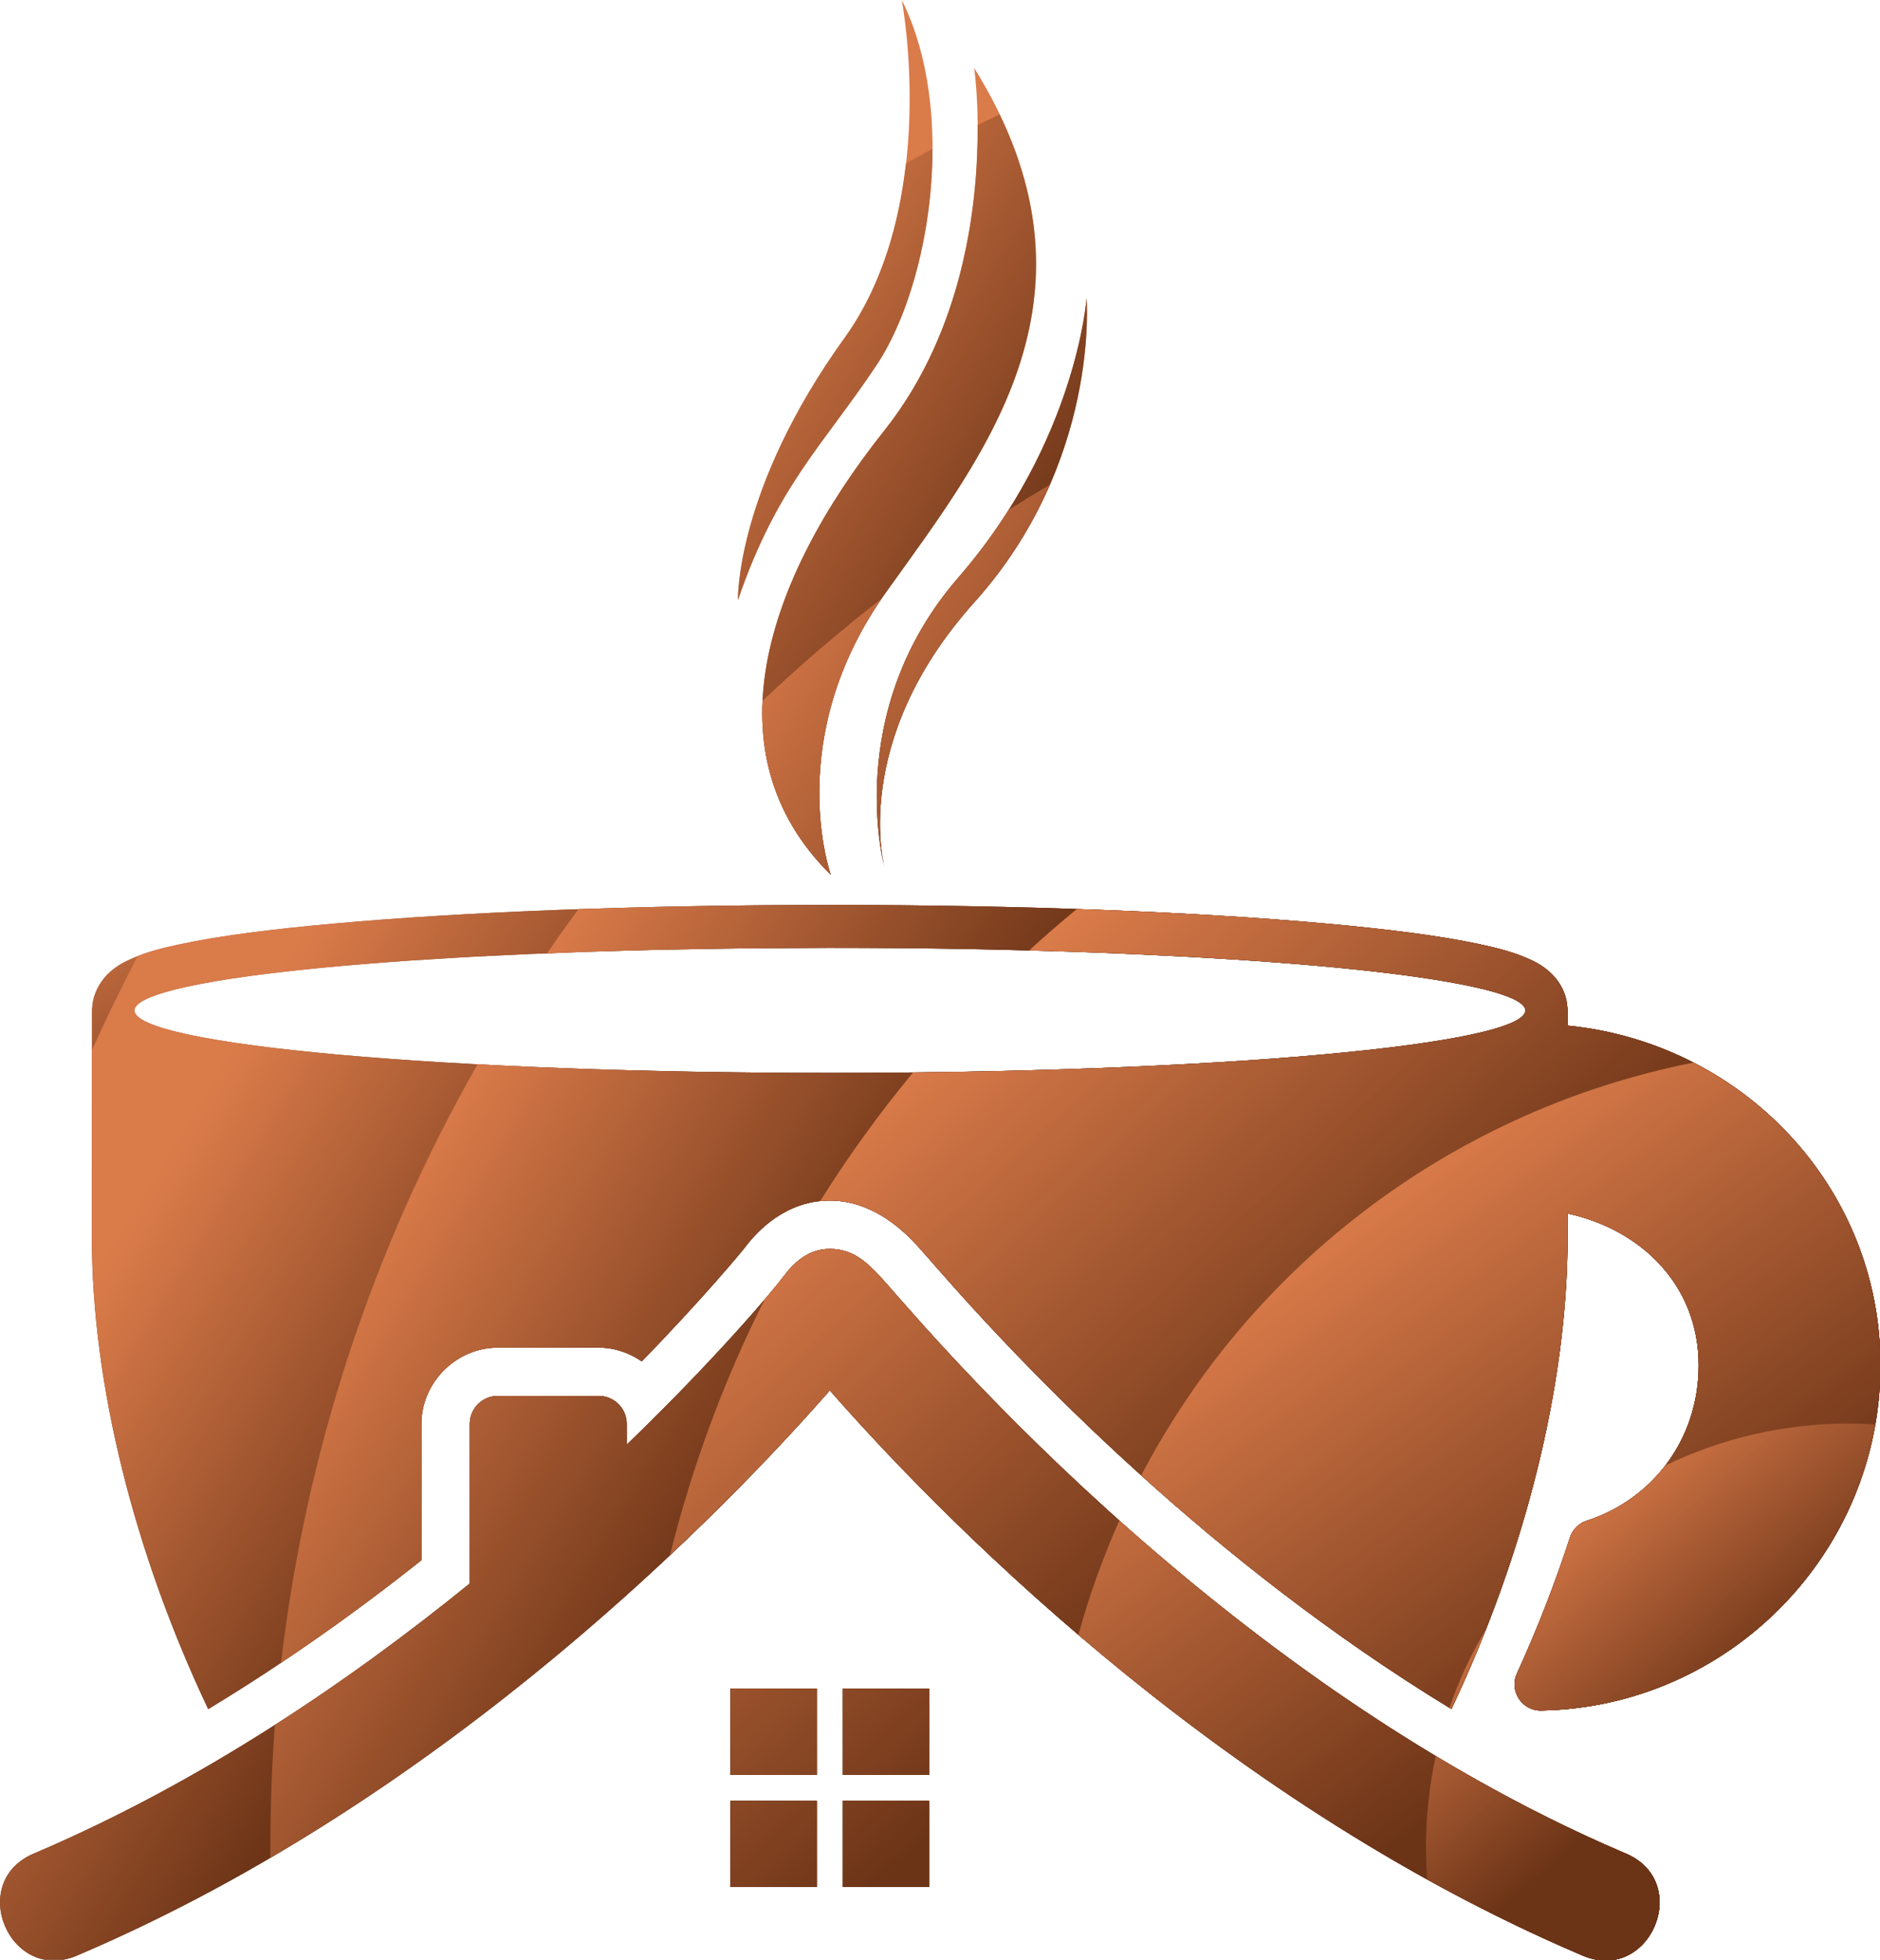 <?xml version="1.0" encoding="UTF-8"?><svg xmlns="http://www.w3.org/2000/svg" xmlns:xlink="http://www.w3.org/1999/xlink" height="76.5" preserveAspectRatio="xMidYMid meet" version="1.0" viewBox="0.0 0.0 73.4 76.5" width="73.4" zoomAndPan="magnify"><defs><clipPath id="a"><path d="M 35.207 0 C 35.207 0 36.738 7.961 32.977 13.188 C 28.707 19.113 28.812 23.422 28.812 23.422 C 30.34 18.949 32.168 17.348 34.23 14.242 C 36.332 11.074 37.383 4.359 35.207 0 Z M 38.035 2.652 C 38.035 2.652 39.234 10.879 34.527 16.805 C 29.816 22.73 27.68 29.457 32.438 34.152 C 32.438 34.152 30.516 28.812 34.598 23.113 C 38.543 17.602 43.496 11.465 38.035 2.652 Z M 42.422 11.645 C 42.422 11.645 42.02 17.246 37.422 22.539 C 32.824 27.832 34.547 33.918 34.547 33.918 C 34.547 33.918 33.129 28.977 38.043 23.508 C 42.957 18.039 42.422 11.645 42.422 11.645 Z M 32.398 35.328 C 24.863 35.328 18.047 35.602 13.059 36.051 C 10.566 36.273 8.539 36.535 7.047 36.855 C 6.297 37.012 5.691 37.172 5.141 37.418 C 4.863 37.539 4.59 37.676 4.289 37.941 C 4.012 38.188 3.648 38.66 3.598 39.297 C 3.59 39.348 3.586 39.395 3.586 39.441 L 3.586 48.285 C 3.586 54.07 5.254 60.645 8.129 66.719 C 11.145 64.895 13.949 62.898 16.453 60.906 L 16.453 55.582 C 16.453 53.969 17.812 52.609 19.43 52.609 L 23.371 52.609 C 23.992 52.609 24.57 52.809 25.055 53.145 C 27.453 50.684 28.984 48.832 29.082 48.699 C 29.086 48.691 29.09 48.688 29.094 48.684 C 29.582 48.035 30.699 46.867 32.395 46.867 C 33.965 46.867 35.121 47.887 35.742 48.551 C 36.188 49.027 36.996 50.008 38.477 51.602 C 39.957 53.195 41.996 55.281 44.496 57.543 C 47.82 60.547 51.965 63.855 56.668 66.715 C 59.539 60.641 61.203 54.066 61.203 48.285 L 61.203 47.371 C 64.09 48 66.32 50.18 66.32 53.297 C 66.32 56.195 64.516 58.535 61.953 59.363 C 61.641 59.465 61.398 59.707 61.297 60.016 C 60.715 61.805 60.023 63.586 59.227 65.328 C 58.914 66.012 59.422 66.789 60.176 66.773 C 67.484 66.641 73.418 60.633 73.418 53.297 C 73.418 46.324 68.008 40.707 61.203 40.035 L 61.203 39.441 C 61.203 39.395 61.199 39.344 61.191 39.293 C 61.141 38.656 60.781 38.188 60.5 37.941 C 60.199 37.676 59.93 37.539 59.652 37.418 C 59.098 37.176 58.492 37.012 57.746 36.855 C 56.25 36.535 54.223 36.273 51.73 36.051 C 46.746 35.602 39.93 35.328 32.398 35.328 Z M 32.398 37 C 34.211 37 36.016 37.016 37.793 37.047 C 38.68 37.062 39.555 37.086 40.422 37.109 C 42.148 37.156 43.82 37.219 45.406 37.301 C 45.41 37.301 45.414 37.301 45.418 37.301 C 50.5 37.551 54.555 37.941 56.988 38.414 C 57 38.414 57.008 38.418 57.02 38.422 C 58.676 38.742 59.543 39.09 59.555 39.441 C 59.555 40.09 56.695 40.711 51.602 41.168 C 46.508 41.629 39.602 41.883 32.402 41.883 C 25.199 41.883 18.293 41.629 13.199 41.168 C 8.109 40.711 5.246 40.09 5.25 39.441 C 5.258 39.09 6.121 38.742 7.781 38.422 L 7.77 38.422 C 7.805 38.414 7.844 38.406 7.879 38.402 C 8.207 38.34 8.566 38.277 8.957 38.215 C 9.039 38.203 9.125 38.191 9.211 38.18 C 9.586 38.121 9.988 38.066 10.414 38.016 C 10.527 38 10.645 37.984 10.766 37.973 C 11.191 37.922 11.645 37.871 12.113 37.824 C 12.242 37.812 12.371 37.797 12.5 37.785 C 12.977 37.738 13.477 37.695 13.988 37.652 C 14.168 37.637 14.348 37.621 14.527 37.609 C 15 37.57 15.484 37.535 15.984 37.5 C 16.23 37.484 16.484 37.469 16.738 37.453 C 17.258 37.418 17.793 37.387 18.34 37.355 C 18.508 37.348 18.672 37.34 18.844 37.328 C 19.434 37.301 20.035 37.27 20.648 37.242 C 20.93 37.23 21.219 37.219 21.508 37.211 C 22.008 37.188 22.516 37.172 23.031 37.152 C 23.461 37.141 23.891 37.125 24.324 37.113 C 24.711 37.102 25.098 37.094 25.488 37.082 C 25.965 37.07 26.445 37.062 26.93 37.055 C 27.379 37.047 27.836 37.039 28.289 37.031 C 28.727 37.023 29.164 37.02 29.602 37.016 C 30.039 37.012 30.48 37.008 30.922 37.008 C 31.414 37.004 31.906 37 32.398 37 Z M 32.398 48.754 C 31.523 48.754 30.973 49.328 30.598 49.82 C 30.234 50.312 28.02 52.969 24.469 56.395 L 24.469 55.586 C 24.469 54.98 23.98 54.492 23.375 54.492 L 19.434 54.492 C 18.828 54.492 18.34 54.98 18.34 55.586 L 18.34 61.816 C 13.641 65.633 7.855 69.566 1.387 72.328 C -1.367 73.418 0.395 77.543 3.086 76.305 C 17.578 70.121 28.461 58.766 32.398 54.277 C 36.336 58.766 47.219 70.121 61.711 76.305 C 64.402 77.543 66.164 73.418 63.406 72.328 C 47.219 65.418 35.484 51.031 34.371 49.84 C 33.809 49.238 33.273 48.754 32.398 48.754 Z M 28.523 69.285 L 31.891 69.285 L 31.891 65.918 L 28.523 65.918 Z M 32.906 69.285 L 36.273 69.285 L 36.273 65.918 L 32.906 65.918 Z M 28.523 73.664 L 31.891 73.664 L 31.891 70.301 L 28.523 70.301 Z M 32.906 73.664 L 36.273 73.664 L 36.273 70.301 L 32.906 70.301 Z M 32.906 73.664"/></clipPath><clipPath id="b"><path d="M 35.207 0 C 35.207 0 36.738 7.961 32.977 13.188 C 28.707 19.113 28.812 23.422 28.812 23.422 C 30.34 18.949 32.168 17.348 34.23 14.242 C 36.332 11.074 37.383 4.359 35.207 0 Z M 38.035 2.652 C 38.035 2.652 39.234 10.879 34.527 16.805 C 29.816 22.73 27.68 29.457 32.438 34.152 C 32.438 34.152 30.516 28.812 34.598 23.113 C 38.543 17.602 43.496 11.465 38.035 2.652 Z M 42.422 11.645 C 42.422 11.645 42.02 17.246 37.422 22.539 C 32.824 27.832 34.547 33.918 34.547 33.918 C 34.547 33.918 33.129 28.977 38.043 23.508 C 42.957 18.039 42.422 11.645 42.422 11.645 Z M 32.398 35.328 C 24.863 35.328 18.047 35.602 13.059 36.051 C 10.566 36.273 8.539 36.535 7.047 36.855 C 6.297 37.012 5.691 37.172 5.141 37.418 C 4.863 37.539 4.59 37.676 4.289 37.941 C 4.012 38.188 3.648 38.66 3.598 39.297 C 3.59 39.348 3.586 39.395 3.586 39.441 L 3.586 48.285 C 3.586 54.07 5.254 60.645 8.129 66.719 C 11.145 64.895 13.949 62.898 16.453 60.906 L 16.453 55.582 C 16.453 53.969 17.812 52.609 19.43 52.609 L 23.371 52.609 C 23.992 52.609 24.57 52.809 25.055 53.145 C 27.453 50.684 28.984 48.832 29.082 48.699 C 29.086 48.691 29.09 48.688 29.094 48.684 C 29.582 48.035 30.699 46.867 32.395 46.867 C 33.965 46.867 35.121 47.887 35.742 48.551 C 36.188 49.027 36.996 50.008 38.477 51.602 C 39.957 53.195 41.996 55.281 44.496 57.543 C 47.82 60.547 51.965 63.855 56.668 66.715 C 59.539 60.641 61.203 54.066 61.203 48.285 L 61.203 47.371 C 64.09 48 66.32 50.18 66.32 53.297 C 66.32 56.195 64.516 58.535 61.953 59.363 C 61.641 59.465 61.398 59.707 61.297 60.016 C 60.715 61.805 60.023 63.586 59.227 65.328 C 58.914 66.012 59.422 66.789 60.176 66.773 C 67.484 66.641 73.418 60.633 73.418 53.297 C 73.418 46.324 68.008 40.707 61.203 40.035 L 61.203 39.441 C 61.203 39.395 61.199 39.344 61.191 39.293 C 61.141 38.656 60.781 38.188 60.5 37.941 C 60.199 37.676 59.93 37.539 59.652 37.418 C 59.098 37.176 58.492 37.012 57.746 36.855 C 56.25 36.535 54.223 36.273 51.73 36.051 C 46.746 35.602 39.93 35.328 32.398 35.328 Z M 32.398 37 C 34.211 37 36.016 37.016 37.793 37.047 C 38.68 37.062 39.555 37.086 40.422 37.109 C 42.148 37.156 43.82 37.219 45.406 37.301 C 45.41 37.301 45.414 37.301 45.418 37.301 C 50.5 37.551 54.555 37.941 56.988 38.414 C 57 38.414 57.008 38.418 57.02 38.422 C 58.676 38.742 59.543 39.09 59.555 39.441 C 59.555 40.09 56.695 40.711 51.602 41.168 C 46.508 41.629 39.602 41.883 32.402 41.883 C 25.199 41.883 18.293 41.629 13.199 41.168 C 8.109 40.711 5.246 40.09 5.25 39.441 C 5.258 39.09 6.121 38.742 7.781 38.422 L 7.77 38.422 C 7.805 38.414 7.844 38.406 7.879 38.402 C 8.207 38.34 8.566 38.277 8.957 38.215 C 9.039 38.203 9.125 38.191 9.211 38.18 C 9.586 38.121 9.988 38.066 10.414 38.016 C 10.527 38 10.645 37.984 10.766 37.973 C 11.191 37.922 11.645 37.871 12.113 37.824 C 12.242 37.812 12.371 37.797 12.5 37.785 C 12.977 37.738 13.477 37.695 13.988 37.652 C 14.168 37.637 14.348 37.621 14.527 37.609 C 15 37.57 15.484 37.535 15.984 37.5 C 16.23 37.484 16.484 37.469 16.738 37.453 C 17.258 37.418 17.793 37.387 18.34 37.355 C 18.508 37.348 18.672 37.34 18.844 37.328 C 19.434 37.301 20.035 37.27 20.648 37.242 C 20.93 37.23 21.219 37.219 21.508 37.211 C 22.008 37.188 22.516 37.172 23.031 37.152 C 23.461 37.141 23.891 37.125 24.324 37.113 C 24.711 37.102 25.098 37.094 25.488 37.082 C 25.965 37.07 26.445 37.062 26.93 37.055 C 27.379 37.047 27.836 37.039 28.289 37.031 C 28.727 37.023 29.164 37.02 29.602 37.016 C 30.039 37.012 30.48 37.008 30.922 37.008 C 31.414 37.004 31.906 37 32.398 37 Z M 32.398 48.754 C 31.523 48.754 30.973 49.328 30.598 49.82 C 30.234 50.312 28.02 52.969 24.469 56.395 L 24.469 55.586 C 24.469 54.98 23.98 54.492 23.375 54.492 L 19.434 54.492 C 18.828 54.492 18.34 54.98 18.34 55.586 L 18.34 61.816 C 13.641 65.633 7.855 69.566 1.387 72.328 C -1.367 73.418 0.395 77.543 3.086 76.305 C 17.578 70.121 28.461 58.766 32.398 54.277 C 36.336 58.766 47.219 70.121 61.711 76.305 C 64.402 77.543 66.164 73.418 63.406 72.328 C 47.219 65.418 35.484 51.031 34.371 49.84 C 33.809 49.238 33.273 48.754 32.398 48.754 Z M 28.523 69.285 L 31.891 69.285 L 31.891 65.918 L 28.523 65.918 Z M 32.906 69.285 L 36.273 69.285 L 36.273 65.918 L 32.906 65.918 Z M 28.523 73.664 L 31.891 73.664 L 31.891 70.301 L 28.523 70.301 Z M 32.906 73.664 L 36.273 73.664 L 36.273 70.301 L 32.906 70.301 Z M 32.906 73.664"/></clipPath><clipPath id="d"><path d="M 0 4 L 74 4 L 74 77 L 0 77 Z M 0 4"/></clipPath><clipPath id="e"><path d="M 39.027 4.461 C 38.738 4.602 38.453 4.742 38.168 4.887 C 38.191 7.742 37.711 12.797 34.527 16.805 C 29.816 22.73 27.68 29.457 32.438 34.152 C 32.438 34.152 30.516 28.812 34.598 23.113 C 38.266 17.988 42.801 12.32 39.027 4.461 Z M 36.406 5.809 C 36.059 5.996 35.715 6.188 35.371 6.379 C 35.113 8.637 34.461 11.121 32.977 13.188 C 28.707 19.113 28.812 23.422 28.812 23.422 C 30.34 18.949 32.168 17.348 34.23 14.242 C 35.516 12.305 36.402 9.047 36.406 5.809 Z M 42.422 11.645 C 42.422 11.645 42.02 17.246 37.422 22.539 C 32.828 27.832 34.547 33.918 34.547 33.918 C 34.547 33.918 33.129 28.98 38.043 23.508 C 42.957 18.039 42.422 11.645 42.422 11.645 Z M 32.398 35.328 C 24.863 35.328 18.047 35.602 13.059 36.051 C 10.566 36.273 8.539 36.535 7.047 36.855 C 6.398 36.992 5.863 37.133 5.371 37.324 C 4.742 38.535 4.148 39.758 3.586 41 L 3.586 48.285 C 3.586 54.07 5.254 60.645 8.129 66.719 C 11.145 64.895 13.949 62.898 16.453 60.906 L 16.453 55.582 C 16.453 53.969 17.812 52.609 19.43 52.609 L 23.371 52.609 C 23.992 52.609 24.57 52.809 25.055 53.145 C 27.453 50.684 28.984 48.832 29.082 48.699 C 29.086 48.695 29.09 48.688 29.094 48.684 C 29.582 48.035 30.699 46.867 32.395 46.867 C 33.965 46.867 35.121 47.887 35.742 48.551 C 36.188 49.027 36.996 50.008 38.477 51.602 C 39.957 53.195 41.996 55.281 44.496 57.543 C 47.82 60.547 51.965 63.855 56.668 66.715 C 59.539 60.641 61.203 54.066 61.203 48.285 L 61.203 47.371 C 64.09 48 66.32 50.18 66.32 53.297 C 66.32 56.195 64.516 58.535 61.953 59.363 C 61.641 59.465 61.398 59.707 61.297 60.016 C 60.715 61.805 60.023 63.586 59.227 65.328 C 58.914 66.012 59.422 66.789 60.176 66.773 C 67.484 66.641 73.418 60.633 73.418 53.297 C 73.418 46.324 68.008 40.707 61.203 40.035 L 61.203 39.441 C 61.203 39.395 61.199 39.344 61.191 39.293 C 61.141 38.656 60.781 38.188 60.5 37.941 C 60.199 37.676 59.93 37.539 59.652 37.418 C 59.098 37.172 58.492 37.012 57.746 36.855 C 56.25 36.535 54.223 36.273 51.73 36.051 C 46.746 35.602 39.934 35.328 32.398 35.328 Z M 32.305 37 C 32.336 37 32.367 37 32.398 37 C 34.211 37 36.016 37.016 37.793 37.047 C 38.68 37.062 39.555 37.086 40.418 37.109 C 42.148 37.156 43.82 37.223 45.406 37.301 C 45.41 37.301 45.414 37.301 45.418 37.301 C 50.5 37.551 54.555 37.941 56.988 38.414 C 57 38.414 57.008 38.418 57.02 38.422 C 58.676 38.742 59.543 39.09 59.555 39.441 C 59.555 40.09 56.691 40.711 51.602 41.168 C 46.508 41.629 39.602 41.883 32.402 41.883 C 25.199 41.883 18.293 41.629 13.199 41.168 C 8.109 40.711 5.246 40.09 5.246 39.441 C 5.258 39.09 6.121 38.742 7.781 38.422 L 7.77 38.422 C 7.805 38.414 7.844 38.406 7.879 38.402 C 8.207 38.34 8.566 38.277 8.957 38.215 C 9.039 38.203 9.125 38.191 9.211 38.18 C 9.586 38.121 9.988 38.066 10.414 38.016 C 10.527 38 10.645 37.984 10.766 37.973 C 11.191 37.922 11.645 37.871 12.113 37.824 C 12.242 37.812 12.371 37.797 12.5 37.785 C 12.977 37.738 13.477 37.695 13.988 37.652 C 14.168 37.637 14.348 37.621 14.527 37.609 C 15 37.57 15.484 37.535 15.98 37.5 C 16.23 37.484 16.48 37.469 16.738 37.453 C 17.258 37.418 17.793 37.387 18.34 37.355 C 18.508 37.348 18.672 37.34 18.844 37.332 C 19.43 37.301 20.035 37.27 20.648 37.242 C 20.93 37.23 21.219 37.219 21.508 37.211 C 22.008 37.188 22.516 37.172 23.031 37.152 C 23.461 37.141 23.891 37.125 24.324 37.113 C 24.711 37.102 25.098 37.094 25.488 37.082 C 25.965 37.07 26.445 37.062 26.93 37.055 C 27.379 37.047 27.832 37.039 28.289 37.031 C 28.727 37.023 29.164 37.02 29.602 37.016 C 30.039 37.012 30.48 37.008 30.922 37.008 C 31.383 37.004 31.844 37 32.305 37 Z M 32.398 48.754 C 31.523 48.754 30.973 49.328 30.598 49.82 C 30.234 50.312 28.02 52.969 24.469 56.395 L 24.469 55.586 C 24.469 54.98 23.98 54.492 23.375 54.492 L 19.434 54.492 C 18.828 54.492 18.34 54.98 18.34 55.586 L 18.34 61.816 C 13.641 65.633 7.855 69.566 1.387 72.328 C -1.367 73.418 0.395 77.543 3.086 76.305 C 17.578 70.121 28.461 58.766 32.398 54.277 C 36.336 58.766 47.219 70.121 61.711 76.305 C 64.402 77.543 66.164 73.418 63.406 72.328 C 47.219 65.418 35.484 51.031 34.371 49.84 C 33.809 49.238 33.273 48.754 32.398 48.754 Z M 28.523 69.285 L 31.891 69.285 L 31.891 65.918 L 28.523 65.918 Z M 32.906 69.285 L 36.273 69.285 L 36.273 65.918 L 32.906 65.918 Z M 28.523 73.664 L 31.891 73.664 L 31.891 70.301 L 28.523 70.301 Z M 32.906 73.664 L 36.273 73.664 L 36.273 70.301 L 32.906 70.301 Z M 32.906 73.664"/></clipPath><clipPath id="f"><path d="M 39.027 4.461 C 38.738 4.602 38.453 4.742 38.168 4.887 C 38.191 7.742 37.711 12.797 34.527 16.805 C 29.816 22.73 27.68 29.457 32.438 34.152 C 32.438 34.152 30.516 28.812 34.598 23.113 C 38.266 17.988 42.801 12.32 39.027 4.461 Z M 36.406 5.809 C 36.059 5.996 35.715 6.188 35.371 6.379 C 35.113 8.637 34.461 11.121 32.977 13.188 C 28.707 19.113 28.812 23.422 28.812 23.422 C 30.34 18.949 32.168 17.348 34.23 14.242 C 35.516 12.305 36.402 9.047 36.406 5.809 Z M 42.422 11.645 C 42.422 11.645 42.02 17.246 37.422 22.539 C 32.828 27.832 34.547 33.918 34.547 33.918 C 34.547 33.918 33.129 28.98 38.043 23.508 C 42.957 18.039 42.422 11.645 42.422 11.645 Z M 32.398 35.328 C 24.863 35.328 18.047 35.602 13.059 36.051 C 10.566 36.273 8.539 36.535 7.047 36.855 C 6.398 36.992 5.863 37.133 5.371 37.324 C 4.742 38.535 4.148 39.758 3.586 41 L 3.586 48.285 C 3.586 54.07 5.254 60.645 8.129 66.719 C 11.145 64.895 13.949 62.898 16.453 60.906 L 16.453 55.582 C 16.453 53.969 17.812 52.609 19.43 52.609 L 23.371 52.609 C 23.992 52.609 24.57 52.809 25.055 53.145 C 27.453 50.684 28.984 48.832 29.082 48.699 C 29.086 48.695 29.09 48.688 29.094 48.684 C 29.582 48.035 30.699 46.867 32.395 46.867 C 33.965 46.867 35.121 47.887 35.742 48.551 C 36.188 49.027 36.996 50.008 38.477 51.602 C 39.957 53.195 41.996 55.281 44.496 57.543 C 47.82 60.547 51.965 63.855 56.668 66.715 C 59.539 60.641 61.203 54.066 61.203 48.285 L 61.203 47.371 C 64.09 48 66.32 50.18 66.32 53.297 C 66.32 56.195 64.516 58.535 61.953 59.363 C 61.641 59.465 61.398 59.707 61.297 60.016 C 60.715 61.805 60.023 63.586 59.227 65.328 C 58.914 66.012 59.422 66.789 60.176 66.773 C 67.484 66.641 73.418 60.633 73.418 53.297 C 73.418 46.324 68.008 40.707 61.203 40.035 L 61.203 39.441 C 61.203 39.395 61.199 39.344 61.191 39.293 C 61.141 38.656 60.781 38.188 60.5 37.941 C 60.199 37.676 59.93 37.539 59.652 37.418 C 59.098 37.172 58.492 37.012 57.746 36.855 C 56.25 36.535 54.223 36.273 51.73 36.051 C 46.746 35.602 39.934 35.328 32.398 35.328 Z M 32.305 37 C 32.336 37 32.367 37 32.398 37 C 34.211 37 36.016 37.016 37.793 37.047 C 38.68 37.062 39.555 37.086 40.418 37.109 C 42.148 37.156 43.82 37.223 45.406 37.301 C 45.41 37.301 45.414 37.301 45.418 37.301 C 50.5 37.551 54.555 37.941 56.988 38.414 C 57 38.414 57.008 38.418 57.02 38.422 C 58.676 38.742 59.543 39.09 59.555 39.441 C 59.555 40.09 56.691 40.711 51.602 41.168 C 46.508 41.629 39.602 41.883 32.402 41.883 C 25.199 41.883 18.293 41.629 13.199 41.168 C 8.109 40.711 5.246 40.09 5.246 39.441 C 5.258 39.09 6.121 38.742 7.781 38.422 L 7.77 38.422 C 7.805 38.414 7.844 38.406 7.879 38.402 C 8.207 38.34 8.566 38.277 8.957 38.215 C 9.039 38.203 9.125 38.191 9.211 38.18 C 9.586 38.121 9.988 38.066 10.414 38.016 C 10.527 38 10.645 37.984 10.766 37.973 C 11.191 37.922 11.645 37.871 12.113 37.824 C 12.242 37.812 12.371 37.797 12.5 37.785 C 12.977 37.738 13.477 37.695 13.988 37.652 C 14.168 37.637 14.348 37.621 14.527 37.609 C 15 37.57 15.484 37.535 15.98 37.5 C 16.23 37.484 16.48 37.469 16.738 37.453 C 17.258 37.418 17.793 37.387 18.34 37.355 C 18.508 37.348 18.672 37.34 18.844 37.332 C 19.43 37.301 20.035 37.27 20.648 37.242 C 20.93 37.23 21.219 37.219 21.508 37.211 C 22.008 37.188 22.516 37.172 23.031 37.152 C 23.461 37.141 23.891 37.125 24.324 37.113 C 24.711 37.102 25.098 37.094 25.488 37.082 C 25.965 37.07 26.445 37.062 26.93 37.055 C 27.379 37.047 27.832 37.039 28.289 37.031 C 28.727 37.023 29.164 37.02 29.602 37.016 C 30.039 37.012 30.48 37.008 30.922 37.008 C 31.383 37.004 31.844 37 32.305 37 Z M 32.398 48.754 C 31.523 48.754 30.973 49.328 30.598 49.82 C 30.234 50.312 28.02 52.969 24.469 56.395 L 24.469 55.586 C 24.469 54.98 23.98 54.492 23.375 54.492 L 19.434 54.492 C 18.828 54.492 18.34 54.98 18.34 55.586 L 18.34 61.816 C 13.641 65.633 7.855 69.566 1.387 72.328 C -1.367 73.418 0.395 77.543 3.086 76.305 C 17.578 70.121 28.461 58.766 32.398 54.277 C 36.336 58.766 47.219 70.121 61.711 76.305 C 64.402 77.543 66.164 73.418 63.406 72.328 C 47.219 65.418 35.484 51.031 34.371 49.84 C 33.809 49.238 33.273 48.754 32.398 48.754 Z M 28.523 69.285 L 31.891 69.285 L 31.891 65.918 L 28.523 65.918 Z M 32.906 69.285 L 36.273 69.285 L 36.273 65.918 L 32.906 65.918 Z M 28.523 73.664 L 31.891 73.664 L 31.891 70.301 L 28.523 70.301 Z M 32.906 73.664 L 36.273 73.664 L 36.273 70.301 L 32.906 70.301 Z M 32.906 73.664"/></clipPath><clipPath id="h"><path d="M 10 18 L 74 18 L 74 77 L 10 77 Z M 10 18"/></clipPath><clipPath id="i"><path d="M 40.988 18.922 C 40.449 19.242 39.914 19.566 39.383 19.898 C 38.832 20.77 38.188 21.656 37.422 22.539 C 32.828 27.832 34.547 33.918 34.547 33.918 C 34.547 33.918 33.129 28.98 38.043 23.508 C 39.398 22 40.336 20.422 40.988 18.922 Z M 34.422 23.367 C 32.809 24.621 31.258 25.949 29.773 27.355 C 29.656 29.84 30.434 32.18 32.438 34.152 C 32.438 34.152 30.578 28.973 34.422 23.367 Z M 32.398 35.328 C 28.934 35.328 25.637 35.387 22.586 35.492 C 22.164 36.059 21.758 36.633 21.359 37.215 C 21.406 37.215 21.457 37.211 21.508 37.211 C 22.008 37.188 22.516 37.168 23.031 37.152 C 23.461 37.137 23.891 37.125 24.324 37.113 C 24.711 37.102 25.098 37.094 25.488 37.082 C 25.965 37.07 26.445 37.062 26.93 37.055 C 27.379 37.047 27.832 37.039 28.289 37.031 C 28.727 37.023 29.164 37.02 29.602 37.016 C 30.039 37.012 30.48 37.008 30.922 37.004 C 31.414 37.004 31.906 37 32.398 37 C 34.211 37 36.016 37.016 37.793 37.047 C 38.68 37.062 39.555 37.086 40.418 37.109 C 42.148 37.156 43.82 37.219 45.406 37.301 C 45.41 37.301 45.414 37.301 45.418 37.301 C 50.5 37.551 54.555 37.941 56.988 38.414 C 57 38.414 57.008 38.418 57.02 38.418 C 58.676 38.738 59.543 39.09 59.555 39.441 C 59.555 40.09 56.691 40.711 51.602 41.168 C 46.508 41.625 39.602 41.883 32.402 41.883 C 27.562 41.883 22.816 41.77 18.645 41.547 C 14.543 48.738 11.934 56.684 10.973 64.91 C 12.918 63.609 14.754 62.258 16.453 60.906 L 16.453 55.582 C 16.453 53.969 17.812 52.609 19.43 52.609 L 23.371 52.609 C 23.992 52.609 24.57 52.809 25.055 53.145 C 27.453 50.684 28.984 48.828 29.082 48.699 C 29.086 48.691 29.09 48.688 29.094 48.684 C 29.582 48.035 30.699 46.867 32.395 46.867 C 33.965 46.867 35.121 47.887 35.742 48.551 C 36.188 49.027 36.996 50.008 38.477 51.602 C 39.957 53.195 41.996 55.281 44.496 57.539 C 47.82 60.547 51.965 63.855 56.668 66.715 C 59.539 60.641 61.203 54.066 61.203 48.285 L 61.203 47.371 C 64.09 48 66.32 50.18 66.32 53.297 C 66.32 56.191 64.516 58.535 61.953 59.363 C 61.641 59.461 61.398 59.707 61.297 60.016 C 60.715 61.805 60.023 63.586 59.227 65.324 C 58.914 66.012 59.422 66.789 60.176 66.773 C 67.484 66.641 73.418 60.633 73.418 53.297 C 73.418 46.324 68.008 40.707 61.203 40.035 L 61.203 39.441 C 61.203 39.391 61.199 39.344 61.191 39.293 C 61.141 38.656 60.781 38.188 60.5 37.941 C 60.199 37.676 59.93 37.539 59.652 37.418 C 59.098 37.172 58.492 37.012 57.746 36.852 C 56.25 36.535 54.223 36.273 51.73 36.047 C 46.746 35.602 39.934 35.324 32.398 35.324 Z M 32.398 48.754 C 31.523 48.754 30.973 49.328 30.598 49.82 C 30.234 50.312 28.02 52.969 24.469 56.395 L 24.469 55.586 C 24.469 54.98 23.98 54.492 23.375 54.492 L 19.434 54.492 C 18.828 54.492 18.34 54.98 18.34 55.586 L 18.34 61.816 C 16.047 63.68 13.496 65.566 10.734 67.332 C 10.613 68.91 10.555 70.492 10.555 72.07 C 10.555 72.223 10.555 72.371 10.555 72.523 C 21.277 66.246 29.172 57.957 32.398 54.277 C 36.336 58.766 47.219 70.121 61.711 76.305 C 64.402 77.543 66.164 73.418 63.41 72.328 C 47.219 65.418 35.484 51.031 34.371 49.84 C 33.809 49.238 33.273 48.754 32.398 48.754 Z M 28.523 69.285 L 31.891 69.285 L 31.891 65.918 L 28.523 65.918 Z M 32.906 69.285 L 36.273 69.285 L 36.273 65.918 L 32.906 65.918 Z M 28.523 73.664 L 31.891 73.664 L 31.891 70.301 L 28.523 70.301 Z M 32.906 73.664 L 36.273 73.664 L 36.273 70.301 L 32.906 70.301 Z M 32.906 73.664"/></clipPath><clipPath id="j"><path d="M 40.988 18.922 C 40.449 19.242 39.914 19.566 39.383 19.898 C 38.832 20.77 38.188 21.656 37.422 22.539 C 32.828 27.832 34.547 33.918 34.547 33.918 C 34.547 33.918 33.129 28.98 38.043 23.508 C 39.398 22 40.336 20.422 40.988 18.922 Z M 34.422 23.367 C 32.809 24.621 31.258 25.949 29.773 27.355 C 29.656 29.84 30.434 32.18 32.438 34.152 C 32.438 34.152 30.578 28.973 34.422 23.367 Z M 32.398 35.328 C 28.934 35.328 25.637 35.387 22.586 35.492 C 22.164 36.059 21.758 36.633 21.359 37.215 C 21.406 37.215 21.457 37.211 21.508 37.211 C 22.008 37.188 22.516 37.168 23.031 37.152 C 23.461 37.137 23.891 37.125 24.324 37.113 C 24.711 37.102 25.098 37.094 25.488 37.082 C 25.965 37.07 26.445 37.062 26.93 37.055 C 27.379 37.047 27.832 37.039 28.289 37.031 C 28.727 37.023 29.164 37.02 29.602 37.016 C 30.039 37.012 30.48 37.008 30.922 37.004 C 31.414 37.004 31.906 37 32.398 37 C 34.211 37 36.016 37.016 37.793 37.047 C 38.68 37.062 39.555 37.086 40.418 37.109 C 42.148 37.156 43.82 37.219 45.406 37.301 C 45.41 37.301 45.414 37.301 45.418 37.301 C 50.5 37.551 54.555 37.941 56.988 38.414 C 57 38.414 57.008 38.418 57.02 38.418 C 58.676 38.738 59.543 39.09 59.555 39.441 C 59.555 40.09 56.691 40.711 51.602 41.168 C 46.508 41.625 39.602 41.883 32.402 41.883 C 27.562 41.883 22.816 41.77 18.645 41.547 C 14.543 48.738 11.934 56.684 10.973 64.91 C 12.918 63.609 14.754 62.258 16.453 60.906 L 16.453 55.582 C 16.453 53.969 17.812 52.609 19.43 52.609 L 23.371 52.609 C 23.992 52.609 24.57 52.809 25.055 53.145 C 27.453 50.684 28.984 48.828 29.082 48.699 C 29.086 48.691 29.09 48.688 29.094 48.684 C 29.582 48.035 30.699 46.867 32.395 46.867 C 33.965 46.867 35.121 47.887 35.742 48.551 C 36.188 49.027 36.996 50.008 38.477 51.602 C 39.957 53.195 41.996 55.281 44.496 57.539 C 47.82 60.547 51.965 63.855 56.668 66.715 C 59.539 60.641 61.203 54.066 61.203 48.285 L 61.203 47.371 C 64.09 48 66.32 50.18 66.32 53.297 C 66.32 56.191 64.516 58.535 61.953 59.363 C 61.641 59.461 61.398 59.707 61.297 60.016 C 60.715 61.805 60.023 63.586 59.227 65.324 C 58.914 66.012 59.422 66.789 60.176 66.773 C 67.484 66.641 73.418 60.633 73.418 53.297 C 73.418 46.324 68.008 40.707 61.203 40.035 L 61.203 39.441 C 61.203 39.391 61.199 39.344 61.191 39.293 C 61.141 38.656 60.781 38.188 60.5 37.941 C 60.199 37.676 59.93 37.539 59.652 37.418 C 59.098 37.172 58.492 37.012 57.746 36.852 C 56.25 36.535 54.223 36.273 51.73 36.047 C 46.746 35.602 39.934 35.324 32.398 35.324 Z M 32.398 48.754 C 31.523 48.754 30.973 49.328 30.598 49.82 C 30.234 50.312 28.02 52.969 24.469 56.395 L 24.469 55.586 C 24.469 54.98 23.98 54.492 23.375 54.492 L 19.434 54.492 C 18.828 54.492 18.34 54.98 18.34 55.586 L 18.34 61.816 C 16.047 63.68 13.496 65.566 10.734 67.332 C 10.613 68.91 10.555 70.492 10.555 72.07 C 10.555 72.223 10.555 72.371 10.555 72.523 C 21.277 66.246 29.172 57.957 32.398 54.277 C 36.336 58.766 47.219 70.121 61.711 76.305 C 64.402 77.543 66.164 73.418 63.41 72.328 C 47.219 65.418 35.484 51.031 34.371 49.84 C 33.809 49.238 33.273 48.754 32.398 48.754 Z M 28.523 69.285 L 31.891 69.285 L 31.891 65.918 L 28.523 65.918 Z M 32.906 69.285 L 36.273 69.285 L 36.273 65.918 L 32.906 65.918 Z M 28.523 73.664 L 31.891 73.664 L 31.891 70.301 L 28.523 70.301 Z M 32.906 73.664 L 36.273 73.664 L 36.273 70.301 L 32.906 70.301 Z M 32.906 73.664"/></clipPath><clipPath id="l"><path d="M 26 35 L 74 35 L 74 77 L 26 77 Z M 26 35"/></clipPath><clipPath id="m"><path d="M 42.039 35.488 C 41.406 36.008 40.785 36.547 40.18 37.102 C 40.258 37.105 40.34 37.105 40.418 37.109 C 42.148 37.156 43.82 37.219 45.406 37.297 C 45.41 37.297 45.414 37.297 45.418 37.297 C 50.5 37.551 54.555 37.938 56.988 38.41 C 57 38.414 57.008 38.418 57.02 38.418 C 58.676 38.738 59.543 39.09 59.555 39.441 C 59.555 40.68 49.289 41.719 35.648 41.867 C 34.328 43.461 33.117 45.137 32.02 46.891 C 32.141 46.875 32.266 46.867 32.395 46.867 C 33.965 46.867 35.121 47.887 35.742 48.551 C 36.188 49.023 36.996 50.004 38.477 51.598 C 39.957 53.191 41.996 55.281 44.496 57.539 C 47.82 60.547 51.965 63.855 56.668 66.715 C 59.539 60.641 61.203 54.066 61.203 48.285 L 61.203 47.371 C 64.09 48 66.32 50.18 66.32 53.293 C 66.32 56.191 64.516 58.535 61.953 59.363 C 61.641 59.461 61.398 59.707 61.297 60.016 C 60.715 61.805 60.023 63.586 59.227 65.324 C 58.914 66.012 59.422 66.789 60.176 66.773 C 67.484 66.641 73.418 60.633 73.418 53.293 C 73.418 46.32 68.008 40.707 61.203 40.035 L 61.203 39.441 C 61.203 39.391 61.199 39.34 61.191 39.293 C 61.141 38.656 60.781 38.188 60.5 37.941 C 60.199 37.676 59.93 37.539 59.652 37.414 C 59.098 37.172 58.492 37.012 57.746 36.852 C 56.25 36.535 54.223 36.273 51.73 36.047 C 48.996 35.801 45.695 35.609 42.039 35.484 Z M 32.398 48.754 C 31.523 48.754 30.973 49.328 30.598 49.82 C 30.496 49.957 30.234 50.281 29.855 50.723 C 28.254 53.902 27.016 57.25 26.16 60.703 C 28.938 58.09 31.07 55.789 32.398 54.277 C 36.336 58.766 47.219 70.121 61.711 76.305 C 64.402 77.543 66.164 73.418 63.406 72.328 C 47.219 65.418 35.484 51.031 34.371 49.84 C 33.809 49.238 33.273 48.754 32.398 48.754 Z M 28.523 69.285 L 31.891 69.285 L 31.891 65.918 L 28.523 65.918 Z M 32.906 69.285 L 36.273 69.285 L 36.273 65.918 L 32.906 65.918 Z M 28.523 73.664 L 31.891 73.664 L 31.891 70.301 L 28.523 70.301 Z M 32.906 73.664 L 36.273 73.664 L 36.273 70.301 L 32.906 70.301 Z M 32.906 73.664"/></clipPath><clipPath id="n"><path d="M 42.039 35.488 C 41.406 36.008 40.785 36.547 40.18 37.102 C 40.258 37.105 40.34 37.105 40.418 37.109 C 42.148 37.156 43.82 37.219 45.406 37.297 C 45.41 37.297 45.414 37.297 45.418 37.297 C 50.5 37.551 54.555 37.938 56.988 38.41 C 57 38.414 57.008 38.418 57.02 38.418 C 58.676 38.738 59.543 39.09 59.555 39.441 C 59.555 40.68 49.289 41.719 35.648 41.867 C 34.328 43.461 33.117 45.137 32.02 46.891 C 32.141 46.875 32.266 46.867 32.395 46.867 C 33.965 46.867 35.121 47.887 35.742 48.551 C 36.188 49.023 36.996 50.004 38.477 51.598 C 39.957 53.191 41.996 55.281 44.496 57.539 C 47.82 60.547 51.965 63.855 56.668 66.715 C 59.539 60.641 61.203 54.066 61.203 48.285 L 61.203 47.371 C 64.09 48 66.32 50.18 66.32 53.293 C 66.32 56.191 64.516 58.535 61.953 59.363 C 61.641 59.461 61.398 59.707 61.297 60.016 C 60.715 61.805 60.023 63.586 59.227 65.324 C 58.914 66.012 59.422 66.789 60.176 66.773 C 67.484 66.641 73.418 60.633 73.418 53.293 C 73.418 46.32 68.008 40.707 61.203 40.035 L 61.203 39.441 C 61.203 39.391 61.199 39.34 61.191 39.293 C 61.141 38.656 60.781 38.188 60.5 37.941 C 60.199 37.676 59.93 37.539 59.652 37.414 C 59.098 37.172 58.492 37.012 57.746 36.852 C 56.25 36.535 54.223 36.273 51.73 36.047 C 48.996 35.801 45.695 35.609 42.039 35.484 Z M 32.398 48.754 C 31.523 48.754 30.973 49.328 30.598 49.82 C 30.496 49.957 30.234 50.281 29.855 50.723 C 28.254 53.902 27.016 57.25 26.16 60.703 C 28.938 58.09 31.07 55.789 32.398 54.277 C 36.336 58.766 47.219 70.121 61.711 76.305 C 64.402 77.543 66.164 73.418 63.406 72.328 C 47.219 65.418 35.484 51.031 34.371 49.84 C 33.809 49.238 33.273 48.754 32.398 48.754 Z M 28.523 69.285 L 31.891 69.285 L 31.891 65.918 L 28.523 65.918 Z M 32.906 69.285 L 36.273 69.285 L 36.273 65.918 L 32.906 65.918 Z M 28.523 73.664 L 31.891 73.664 L 31.891 70.301 L 28.523 70.301 Z M 32.906 73.664 L 36.273 73.664 L 36.273 70.301 L 32.906 70.301 Z M 32.906 73.664"/></clipPath><clipPath id="p"><path d="M 42 41 L 74 41 L 74 77 L 42 77 Z M 42 41"/></clipPath><clipPath id="q"><path d="M 66.121 41.48 C 56.863 43.312 48.938 49.238 44.555 57.594 C 47.871 60.586 51.992 63.871 56.668 66.715 C 59.539 60.641 61.203 54.066 61.203 48.285 L 61.203 47.371 C 64.09 48 66.32 50.18 66.32 53.297 C 66.32 56.195 64.516 58.535 61.953 59.363 C 61.641 59.465 61.398 59.707 61.297 60.02 C 60.715 61.805 60.023 63.586 59.227 65.328 C 58.914 66.012 59.422 66.789 60.176 66.773 C 67.484 66.641 73.418 60.633 73.418 53.297 C 73.418 48.121 70.438 43.695 66.121 41.48 Z M 43.703 59.355 C 43.059 60.801 42.523 62.293 42.105 63.82 C 47.273 68.234 53.977 73.004 61.711 76.305 C 64.402 77.543 66.164 73.418 63.406 72.328 C 55.555 68.977 48.754 63.867 43.703 59.355 Z M 43.703 59.355"/></clipPath><clipPath id="r"><path d="M 66.121 41.48 C 56.863 43.312 48.938 49.238 44.555 57.594 C 47.871 60.586 51.992 63.871 56.668 66.715 C 59.539 60.641 61.203 54.066 61.203 48.285 L 61.203 47.371 C 64.09 48 66.32 50.18 66.32 53.297 C 66.32 56.195 64.516 58.535 61.953 59.363 C 61.641 59.465 61.398 59.707 61.297 60.02 C 60.715 61.805 60.023 63.586 59.227 65.328 C 58.914 66.012 59.422 66.789 60.176 66.773 C 67.484 66.641 73.418 60.633 73.418 53.297 C 73.418 48.121 70.438 43.695 66.121 41.48 Z M 43.703 59.355 C 43.059 60.801 42.523 62.293 42.105 63.82 C 47.273 68.234 53.977 73.004 61.711 76.305 C 64.402 77.543 66.164 73.418 63.406 72.328 C 55.555 68.977 48.754 63.867 43.703 59.355 Z M 43.703 59.355"/></clipPath><clipPath id="t"><path d="M 55 55 L 74 55 L 74 77 L 55 77 Z M 55 55"/></clipPath><clipPath id="u"><path d="M 72.129 55.57 C 69.664 55.578 67.234 56.137 65.02 57.207 C 64.254 58.207 63.195 58.961 61.953 59.363 C 61.641 59.465 61.398 59.707 61.297 60.02 C 60.715 61.805 60.023 63.586 59.227 65.328 C 58.914 66.012 59.422 66.789 60.176 66.773 C 66.699 66.656 72.125 61.855 73.215 55.605 C 72.871 55.582 72.523 55.57 72.176 55.57 C 72.16 55.57 72.145 55.57 72.129 55.57 Z M 58.008 63.617 C 57.43 64.582 56.953 65.602 56.586 66.668 C 56.613 66.684 56.641 66.699 56.668 66.715 C 57.148 65.695 57.594 64.66 58.008 63.617 Z M 56.055 68.551 C 55.805 69.707 55.676 70.887 55.676 72.07 C 55.676 72.504 55.691 72.938 55.727 73.367 C 57.641 74.43 59.637 75.422 61.711 76.305 C 64.402 77.543 66.164 73.418 63.406 72.328 C 60.836 71.23 58.379 69.945 56.055 68.551 Z M 56.055 68.551"/></clipPath><clipPath id="v"><path d="M 72.129 55.57 C 69.664 55.578 67.234 56.137 65.02 57.207 C 64.254 58.207 63.195 58.961 61.953 59.363 C 61.641 59.465 61.398 59.707 61.297 60.02 C 60.715 61.805 60.023 63.586 59.227 65.328 C 58.914 66.012 59.422 66.789 60.176 66.773 C 66.699 66.656 72.125 61.855 73.215 55.605 C 72.871 55.582 72.523 55.57 72.176 55.57 C 72.16 55.57 72.145 55.57 72.129 55.57 Z M 58.008 63.617 C 57.43 64.582 56.953 65.602 56.586 66.668 C 56.613 66.684 56.641 66.699 56.668 66.715 C 57.148 65.695 57.594 64.66 58.008 63.617 Z M 56.055 68.551 C 55.805 69.707 55.676 70.887 55.676 72.07 C 55.676 72.504 55.691 72.938 55.727 73.367 C 57.641 74.43 59.637 75.422 61.711 76.305 C 64.402 77.543 66.164 73.418 63.406 72.328 C 60.836 71.23 58.379 69.945 56.055 68.551 Z M 56.055 68.551"/></clipPath><linearGradient gradientTransform="matrix(.187 0 0 .187 227.245 -138.755)" gradientUnits="userSpaceOnUse" id="c" x1="-1292.014" x2="-1021.653" xlink:actuate="onLoad" xlink:show="other" xlink:type="simple" xmlns:xlink="http://www.w3.org/1999/xlink" y1="785.236" y2="1266.951"><stop offset="0" stop-color="#da7b4a"/><stop offset=".25" stop-color="#da7b4a"/><stop offset=".281" stop-color="#da7b4a"/><stop offset=".297" stop-color="#da7b4a"/><stop offset=".301" stop-color="#d87949"/><stop offset=".305" stop-color="#d57848"/><stop offset=".309" stop-color="#d27646"/><stop offset=".313" stop-color="#cf7445"/><stop offset=".316" stop-color="#cc7243"/><stop offset=".32" stop-color="#c87042"/><stop offset=".324" stop-color="#c56e40"/><stop offset=".328" stop-color="#c26c3f"/><stop offset=".332" stop-color="#bf6a3d"/><stop offset=".336" stop-color="#bc683c"/><stop offset=".34" stop-color="#b9663b"/><stop offset=".344" stop-color="#b66339"/><stop offset=".348" stop-color="#b26138"/><stop offset=".352" stop-color="#af5f36"/><stop offset=".355" stop-color="#ac5d35"/><stop offset=".359" stop-color="#a95b33"/><stop offset=".363" stop-color="#a65932"/><stop offset=".367" stop-color="#a35730"/><stop offset=".371" stop-color="#a0552f"/><stop offset=".375" stop-color="#9c532d"/><stop offset=".379" stop-color="#99512c"/><stop offset=".383" stop-color="#964f2b"/><stop offset=".387" stop-color="#934d29"/><stop offset=".391" stop-color="#904b28"/><stop offset=".395" stop-color="#8d4926"/><stop offset=".398" stop-color="#894725"/><stop offset=".402" stop-color="#864523"/><stop offset=".406" stop-color="#834322"/><stop offset=".41" stop-color="#804120"/><stop offset=".414" stop-color="#7d3f1f"/><stop offset=".418" stop-color="#7a3d1d"/><stop offset=".422" stop-color="#773b1c"/><stop offset=".426" stop-color="#73391a"/><stop offset=".43" stop-color="#703719"/><stop offset=".434" stop-color="#6e3518"/><stop offset=".438" stop-color="#6c3417"/><stop offset=".5" stop-color="#6c3417"/><stop offset=".651" stop-color="#6c3417"/><stop offset="1" stop-color="#6c3417"/></linearGradient><linearGradient gradientTransform="matrix(.284 0 0 .284 -422.239 -186.515)" gradientUnits="userSpaceOnUse" id="g" x1="1440.605" x2="1742.006" xlink:actuate="onLoad" xlink:show="other" xlink:type="simple" xmlns:xlink="http://www.w3.org/1999/xlink" y1="742.857" y2="926.921"><stop offset="0" stop-color="#da7b4a"/><stop offset=".25" stop-color="#da7b4a"/><stop offset=".266" stop-color="#da7b4a"/><stop offset=".273" stop-color="#da7b4a"/><stop offset=".277" stop-color="#d97a49"/><stop offset=".281" stop-color="#d77949"/><stop offset=".285" stop-color="#d57848"/><stop offset=".289" stop-color="#d27646"/><stop offset=".293" stop-color="#d07445"/><stop offset=".297" stop-color="#cd7344"/><stop offset=".301" stop-color="#cb7143"/><stop offset=".305" stop-color="#c86f42"/><stop offset=".309" stop-color="#c66e41"/><stop offset=".313" stop-color="#c36c3f"/><stop offset=".316" stop-color="#c16b3e"/><stop offset=".32" stop-color="#be693d"/><stop offset=".324" stop-color="#bc673c"/><stop offset=".328" stop-color="#b9663b"/><stop offset=".332" stop-color="#b7643a"/><stop offset=".336" stop-color="#b46338"/><stop offset=".34" stop-color="#b26137"/><stop offset=".344" stop-color="#af5f36"/><stop offset=".348" stop-color="#ad5e35"/><stop offset=".352" stop-color="#aa5c34"/><stop offset=".355" stop-color="#a85a33"/><stop offset=".359" stop-color="#a55931"/><stop offset=".363" stop-color="#a25730"/><stop offset=".367" stop-color="#a0562f"/><stop offset=".371" stop-color="#9d542e"/><stop offset=".375" stop-color="#9b522d"/><stop offset=".379" stop-color="#98512c"/><stop offset=".383" stop-color="#964f2a"/><stop offset=".387" stop-color="#934d29"/><stop offset=".391" stop-color="#914c28"/><stop offset=".395" stop-color="#8e4a27"/><stop offset=".398" stop-color="#8c4926"/><stop offset=".402" stop-color="#894725"/><stop offset=".406" stop-color="#874523"/><stop offset=".41" stop-color="#844422"/><stop offset=".414" stop-color="#824221"/><stop offset=".418" stop-color="#7f4120"/><stop offset=".422" stop-color="#7d3f1f"/><stop offset=".426" stop-color="#7a3d1e"/><stop offset=".43" stop-color="#783c1c"/><stop offset=".434" stop-color="#753a1b"/><stop offset=".438" stop-color="#73381a"/><stop offset=".441" stop-color="#703719"/><stop offset=".445" stop-color="#6e3518"/><stop offset=".449" stop-color="#6d3517"/><stop offset=".453" stop-color="#6c3417"/><stop offset=".469" stop-color="#6c3417"/><stop offset=".5" stop-color="#6c3417"/><stop offset=".624" stop-color="#6c3417"/><stop offset="1" stop-color="#6c3417"/></linearGradient><linearGradient gradientTransform="matrix(.284 0 0 .284 -422.239 -186.515)" gradientUnits="userSpaceOnUse" id="k" x1="1502.804" x2="1754.514" xlink:actuate="onLoad" xlink:show="other" xlink:type="simple" xmlns:xlink="http://www.w3.org/1999/xlink" y1="752.563" y2="906.463"><stop offset="0" stop-color="#da7b4a"/><stop offset=".125" stop-color="#da7b4a"/><stop offset=".188" stop-color="#da7b4a"/><stop offset=".219" stop-color="#da7b4a"/><stop offset=".227" stop-color="#da7b4a"/><stop offset=".23" stop-color="#d97a49"/><stop offset=".234" stop-color="#d87949"/><stop offset=".238" stop-color="#d67848"/><stop offset=".242" stop-color="#d47747"/><stop offset=".246" stop-color="#d27646"/><stop offset=".25" stop-color="#d07445"/><stop offset=".254" stop-color="#ce7344"/><stop offset=".258" stop-color="#cc7243"/><stop offset=".262" stop-color="#ca7042"/><stop offset=".266" stop-color="#c86f42"/><stop offset=".27" stop-color="#c66e41"/><stop offset=".273" stop-color="#c46d40"/><stop offset=".277" stop-color="#c26b3f"/><stop offset=".281" stop-color="#c06a3e"/><stop offset=".285" stop-color="#be693d"/><stop offset=".289" stop-color="#bc683c"/><stop offset=".293" stop-color="#ba663b"/><stop offset=".297" stop-color="#b8653a"/><stop offset=".301" stop-color="#b66439"/><stop offset=".305" stop-color="#b46238"/><stop offset=".309" stop-color="#b26137"/><stop offset=".313" stop-color="#b06036"/><stop offset=".316" stop-color="#ae5f36"/><stop offset=".32" stop-color="#ac5d35"/><stop offset=".324" stop-color="#aa5c34"/><stop offset=".328" stop-color="#a85b33"/><stop offset=".332" stop-color="#a65932"/><stop offset=".336" stop-color="#a45831"/><stop offset=".34" stop-color="#a25730"/><stop offset=".344" stop-color="#a0562f"/><stop offset=".348" stop-color="#9e542e"/><stop offset=".352" stop-color="#9c532d"/><stop offset=".355" stop-color="#9a522c"/><stop offset=".359" stop-color="#98502b"/><stop offset=".363" stop-color="#964f2b"/><stop offset=".367" stop-color="#944e2a"/><stop offset=".371" stop-color="#924d29"/><stop offset=".375" stop-color="#904b28"/><stop offset=".379" stop-color="#8e4a27"/><stop offset=".383" stop-color="#8c4926"/><stop offset=".387" stop-color="#8a4725"/><stop offset=".391" stop-color="#884624"/><stop offset=".395" stop-color="#864523"/><stop offset=".398" stop-color="#844422"/><stop offset=".402" stop-color="#824221"/><stop offset=".406" stop-color="#804120"/><stop offset=".41" stop-color="#7e401f"/><stop offset=".414" stop-color="#7c3e1f"/><stop offset=".418" stop-color="#7a3d1e"/><stop offset=".422" stop-color="#783c1d"/><stop offset=".426" stop-color="#763b1c"/><stop offset=".43" stop-color="#74391b"/><stop offset=".434" stop-color="#72381a"/><stop offset=".438" stop-color="#703719"/><stop offset=".441" stop-color="#6e3618"/><stop offset=".445" stop-color="#6c3417"/><stop offset=".453" stop-color="#6c3417"/><stop offset=".469" stop-color="#6c3417"/><stop offset=".5" stop-color="#6c3417"/><stop offset=".639" stop-color="#6c3417"/><stop offset="1" stop-color="#6c3417"/></linearGradient><linearGradient gradientTransform="matrix(.284 0 0 .284 -422.239 -186.515)" gradientUnits="userSpaceOnUse" id="o" x1="1580.628" x2="1730.265" xlink:actuate="onLoad" xlink:show="other" xlink:type="simple" xmlns:xlink="http://www.w3.org/1999/xlink" y1="776.319" y2="937.56"><stop offset="0" stop-color="#da7b4a"/><stop offset=".125" stop-color="#da7b4a"/><stop offset=".188" stop-color="#da7b4a"/><stop offset=".191" stop-color="#d87a49"/><stop offset=".195" stop-color="#d77949"/><stop offset=".199" stop-color="#d67848"/><stop offset=".203" stop-color="#d57848"/><stop offset=".207" stop-color="#d47747"/><stop offset=".211" stop-color="#d27646"/><stop offset=".215" stop-color="#d17546"/><stop offset=".219" stop-color="#d07545"/><stop offset=".223" stop-color="#cf7445"/><stop offset=".227" stop-color="#ce7344"/><stop offset=".23" stop-color="#cc7244"/><stop offset=".234" stop-color="#cb7143"/><stop offset=".238" stop-color="#ca7143"/><stop offset=".242" stop-color="#c97042"/><stop offset=".246" stop-color="#c86f42"/><stop offset=".25" stop-color="#c66e41"/><stop offset=".254" stop-color="#c56e40"/><stop offset=".258" stop-color="#c46d40"/><stop offset=".262" stop-color="#c36c3f"/><stop offset=".266" stop-color="#c26b3f"/><stop offset=".27" stop-color="#c16b3e"/><stop offset=".273" stop-color="#bf6a3e"/><stop offset=".277" stop-color="#be693d"/><stop offset=".281" stop-color="#bd683d"/><stop offset=".285" stop-color="#bc683c"/><stop offset=".289" stop-color="#bb673b"/><stop offset=".293" stop-color="#b9663b"/><stop offset=".297" stop-color="#b8653a"/><stop offset=".301" stop-color="#b7643a"/><stop offset=".305" stop-color="#b66439"/><stop offset=".309" stop-color="#b56339"/><stop offset=".313" stop-color="#b36238"/><stop offset=".316" stop-color="#b26138"/><stop offset=".32" stop-color="#b16137"/><stop offset=".324" stop-color="#b06036"/><stop offset=".328" stop-color="#af5f36"/><stop offset=".332" stop-color="#ae5e35"/><stop offset=".336" stop-color="#ac5e35"/><stop offset=".34" stop-color="#ab5d34"/><stop offset=".344" stop-color="#aa5c34"/><stop offset=".348" stop-color="#a95b33"/><stop offset=".352" stop-color="#a85a33"/><stop offset=".355" stop-color="#a65a32"/><stop offset=".359" stop-color="#a55932"/><stop offset=".363" stop-color="#a45831"/><stop offset=".367" stop-color="#a35730"/><stop offset=".371" stop-color="#a25730"/><stop offset=".375" stop-color="#a0562f"/><stop offset=".379" stop-color="#9f552f"/><stop offset=".383" stop-color="#9e542e"/><stop offset=".387" stop-color="#9d542e"/><stop offset=".391" stop-color="#9c532d"/><stop offset=".395" stop-color="#9b522d"/><stop offset=".398" stop-color="#99512c"/><stop offset=".402" stop-color="#98512b"/><stop offset=".406" stop-color="#97502b"/><stop offset=".41" stop-color="#964f2a"/><stop offset=".414" stop-color="#954e2a"/><stop offset=".418" stop-color="#934d29"/><stop offset=".422" stop-color="#924d29"/><stop offset=".426" stop-color="#914c28"/><stop offset=".43" stop-color="#904b28"/><stop offset=".434" stop-color="#8f4a27"/><stop offset=".438" stop-color="#8d4a27"/><stop offset=".441" stop-color="#8c4926"/><stop offset=".445" stop-color="#8b4825"/><stop offset=".449" stop-color="#8a4725"/><stop offset=".453" stop-color="#894724"/><stop offset=".457" stop-color="#884624"/><stop offset=".461" stop-color="#864523"/><stop offset=".465" stop-color="#854423"/><stop offset=".469" stop-color="#844322"/><stop offset=".473" stop-color="#834322"/><stop offset=".477" stop-color="#824221"/><stop offset=".48" stop-color="#804120"/><stop offset=".484" stop-color="#7f4020"/><stop offset=".488" stop-color="#7e401f"/><stop offset=".492" stop-color="#7d3f1f"/><stop offset=".496" stop-color="#7c3e1e"/><stop offset=".5" stop-color="#7a3d1e"/><stop offset=".504" stop-color="#793d1d"/><stop offset=".508" stop-color="#783c1d"/><stop offset=".512" stop-color="#773b1c"/><stop offset=".516" stop-color="#763a1b"/><stop offset=".52" stop-color="#75391b"/><stop offset=".523" stop-color="#73391a"/><stop offset=".527" stop-color="#72381a"/><stop offset=".531" stop-color="#713719"/><stop offset=".535" stop-color="#703619"/><stop offset=".539" stop-color="#6f3618"/><stop offset=".543" stop-color="#6d3518"/><stop offset=".547" stop-color="#6c3417"/><stop offset=".563" stop-color="#6c3417"/><stop offset=".625" stop-color="#6c3417"/><stop offset=".75" stop-color="#6c3417"/><stop offset="1" stop-color="#6c3417"/></linearGradient><linearGradient gradientTransform="matrix(.284 0 0 .284 -422.239 -186.515)" gradientUnits="userSpaceOnUse" id="s" x1="1633.425" x2="1731.341" xlink:actuate="onLoad" xlink:show="other" xlink:type="simple" xmlns:xlink="http://www.w3.org/1999/xlink" y1="800.638" y2="934.4"><stop offset="0" stop-color="#da7b4a"/><stop offset=".25" stop-color="#da7b4a"/><stop offset=".254" stop-color="#d87a49"/><stop offset=".258" stop-color="#d77949"/><stop offset=".262" stop-color="#d67948"/><stop offset=".266" stop-color="#d67848"/><stop offset=".27" stop-color="#d57747"/><stop offset=".273" stop-color="#d47747"/><stop offset=".277" stop-color="#d37647"/><stop offset=".281" stop-color="#d27646"/><stop offset=".285" stop-color="#d17546"/><stop offset=".289" stop-color="#d07445"/><stop offset=".293" stop-color="#cf7445"/><stop offset=".297" stop-color="#ce7344"/><stop offset=".301" stop-color="#cd7344"/><stop offset=".305" stop-color="#cc7243"/><stop offset=".309" stop-color="#cb7143"/><stop offset=".313" stop-color="#ca7143"/><stop offset=".316" stop-color="#c97042"/><stop offset=".32" stop-color="#c86f42"/><stop offset=".324" stop-color="#c76f41"/><stop offset=".328" stop-color="#c66e41"/><stop offset=".332" stop-color="#c56e40"/><stop offset=".336" stop-color="#c46d40"/><stop offset=".34" stop-color="#c36c3f"/><stop offset=".344" stop-color="#c26c3f"/><stop offset=".348" stop-color="#c16b3f"/><stop offset=".352" stop-color="#c06a3e"/><stop offset=".355" stop-color="#bf6a3e"/><stop offset=".359" stop-color="#be693d"/><stop offset=".363" stop-color="#bd693d"/><stop offset=".367" stop-color="#bd683c"/><stop offset=".371" stop-color="#bc673c"/><stop offset=".375" stop-color="#bb673b"/><stop offset=".379" stop-color="#ba663b"/><stop offset=".383" stop-color="#b9653b"/><stop offset=".387" stop-color="#b8653a"/><stop offset=".391" stop-color="#b7643a"/><stop offset=".395" stop-color="#b66439"/><stop offset=".398" stop-color="#b56339"/><stop offset=".402" stop-color="#b46238"/><stop offset=".406" stop-color="#b36238"/><stop offset=".41" stop-color="#b26137"/><stop offset=".414" stop-color="#b16137"/><stop offset=".418" stop-color="#b06037"/><stop offset=".422" stop-color="#af5f36"/><stop offset=".426" stop-color="#ae5f36"/><stop offset=".43" stop-color="#ad5e35"/><stop offset=".434" stop-color="#ac5d35"/><stop offset=".438" stop-color="#ab5d34"/><stop offset=".441" stop-color="#aa5c34"/><stop offset=".445" stop-color="#a95c33"/><stop offset=".449" stop-color="#a85b33"/><stop offset=".453" stop-color="#a75a33"/><stop offset=".457" stop-color="#a65a32"/><stop offset=".461" stop-color="#a55932"/><stop offset=".465" stop-color="#a45831"/><stop offset=".469" stop-color="#a45831"/><stop offset=".473" stop-color="#a35730"/><stop offset=".477" stop-color="#a25730"/><stop offset=".48" stop-color="#a1562f"/><stop offset=".484" stop-color="#a0552f"/><stop offset=".488" stop-color="#9f552f"/><stop offset=".492" stop-color="#9e542e"/><stop offset=".496" stop-color="#9d532e"/><stop offset=".5" stop-color="#9c532d"/><stop offset=".504" stop-color="#9b522d"/><stop offset=".508" stop-color="#9a522c"/><stop offset=".512" stop-color="#99512c"/><stop offset=".516" stop-color="#98502b"/><stop offset=".52" stop-color="#97502b"/><stop offset=".523" stop-color="#964f2a"/><stop offset=".527" stop-color="#954f2a"/><stop offset=".531" stop-color="#944e2a"/><stop offset=".535" stop-color="#934d29"/><stop offset=".539" stop-color="#924d29"/><stop offset=".543" stop-color="#914c28"/><stop offset=".547" stop-color="#904b28"/><stop offset=".551" stop-color="#8f4b27"/><stop offset=".555" stop-color="#8e4a27"/><stop offset=".559" stop-color="#8d4a26"/><stop offset=".563" stop-color="#8c4926"/><stop offset=".566" stop-color="#8b4826"/><stop offset=".57" stop-color="#8a4825"/><stop offset=".574" stop-color="#8a4725"/><stop offset=".578" stop-color="#894624"/><stop offset=".582" stop-color="#884624"/><stop offset=".586" stop-color="#874523"/><stop offset=".59" stop-color="#864523"/><stop offset=".594" stop-color="#854422"/><stop offset=".598" stop-color="#844322"/><stop offset=".602" stop-color="#834322"/><stop offset=".605" stop-color="#824221"/><stop offset=".609" stop-color="#814121"/><stop offset=".613" stop-color="#804120"/><stop offset=".617" stop-color="#7f4020"/><stop offset=".621" stop-color="#7e401f"/><stop offset=".625" stop-color="#7d3f1f"/><stop offset=".629" stop-color="#7c3e1e"/><stop offset=".633" stop-color="#7b3e1e"/><stop offset=".637" stop-color="#7a3d1e"/><stop offset=".641" stop-color="#793d1d"/><stop offset=".645" stop-color="#783c1d"/><stop offset=".648" stop-color="#773b1c"/><stop offset=".652" stop-color="#763b1c"/><stop offset=".656" stop-color="#753a1b"/><stop offset=".66" stop-color="#74391b"/><stop offset=".664" stop-color="#73391a"/><stop offset=".668" stop-color="#72381a"/><stop offset=".672" stop-color="#71381a"/><stop offset=".676" stop-color="#713719"/><stop offset=".68" stop-color="#703619"/><stop offset=".684" stop-color="#6f3618"/><stop offset=".688" stop-color="#6e3518"/><stop offset=".691" stop-color="#6d3517"/><stop offset=".695" stop-color="#6c3417"/><stop offset=".703" stop-color="#6c3417"/><stop offset=".719" stop-color="#6c3417"/><stop offset=".75" stop-color="#6c3417"/><stop offset="1" stop-color="#6c3417"/></linearGradient><linearGradient gradientTransform="matrix(.284 0 0 .284 -422.239 -186.515)" gradientUnits="userSpaceOnUse" id="w" x1="1679.609" x2="1743.699" xlink:actuate="onLoad" xlink:show="other" xlink:type="simple" xmlns:xlink="http://www.w3.org/1999/xlink" y1="851.339" y2="924.537"><stop offset="0" stop-color="#da7b4a"/><stop offset=".125" stop-color="#da7b4a"/><stop offset=".188" stop-color="#da7b4a"/><stop offset=".219" stop-color="#da7b4a"/><stop offset=".234" stop-color="#da7b4a"/><stop offset=".238" stop-color="#d87a49"/><stop offset=".242" stop-color="#d77949"/><stop offset=".246" stop-color="#d67848"/><stop offset=".25" stop-color="#d57848"/><stop offset=".254" stop-color="#d47747"/><stop offset=".258" stop-color="#d37647"/><stop offset=".262" stop-color="#d27646"/><stop offset=".266" stop-color="#d07546"/><stop offset=".27" stop-color="#cf7445"/><stop offset=".273" stop-color="#ce7345"/><stop offset=".277" stop-color="#cd7344"/><stop offset=".281" stop-color="#cc7244"/><stop offset=".285" stop-color="#cb7143"/><stop offset=".289" stop-color="#ca7142"/><stop offset=".293" stop-color="#c97042"/><stop offset=".297" stop-color="#c86f41"/><stop offset=".301" stop-color="#c66e41"/><stop offset=".305" stop-color="#c56e40"/><stop offset=".309" stop-color="#c46d40"/><stop offset=".313" stop-color="#c36c3f"/><stop offset=".316" stop-color="#c26b3f"/><stop offset=".32" stop-color="#c16b3e"/><stop offset=".324" stop-color="#c06a3e"/><stop offset=".328" stop-color="#bf693d"/><stop offset=".332" stop-color="#bd693d"/><stop offset=".336" stop-color="#bc683c"/><stop offset=".34" stop-color="#bb673c"/><stop offset=".344" stop-color="#ba663b"/><stop offset=".348" stop-color="#b9663b"/><stop offset=".352" stop-color="#b8653a"/><stop offset=".355" stop-color="#b7643a"/><stop offset=".359" stop-color="#b66439"/><stop offset=".363" stop-color="#b56339"/><stop offset=".367" stop-color="#b36238"/><stop offset=".371" stop-color="#b26138"/><stop offset=".375" stop-color="#b16137"/><stop offset=".379" stop-color="#b06037"/><stop offset=".383" stop-color="#af5f36"/><stop offset=".387" stop-color="#ae5e36"/><stop offset=".391" stop-color="#ad5e35"/><stop offset=".395" stop-color="#ac5d34"/><stop offset=".398" stop-color="#aa5c34"/><stop offset=".402" stop-color="#a95c33"/><stop offset=".406" stop-color="#a85b33"/><stop offset=".41" stop-color="#a75a32"/><stop offset=".414" stop-color="#a65932"/><stop offset=".418" stop-color="#a55931"/><stop offset=".422" stop-color="#a45831"/><stop offset=".426" stop-color="#a35730"/><stop offset=".43" stop-color="#a15730"/><stop offset=".434" stop-color="#a0562f"/><stop offset=".438" stop-color="#9f552f"/><stop offset=".441" stop-color="#9e542e"/><stop offset=".445" stop-color="#9d542e"/><stop offset=".449" stop-color="#9c532d"/><stop offset=".453" stop-color="#9b522d"/><stop offset=".457" stop-color="#9a512c"/><stop offset=".461" stop-color="#99512c"/><stop offset=".465" stop-color="#97502b"/><stop offset=".469" stop-color="#964f2b"/><stop offset=".473" stop-color="#954f2a"/><stop offset=".477" stop-color="#944e2a"/><stop offset=".48" stop-color="#934d29"/><stop offset=".484" stop-color="#924c29"/><stop offset=".488" stop-color="#914c28"/><stop offset=".492" stop-color="#904b28"/><stop offset=".496" stop-color="#8e4a27"/><stop offset=".5" stop-color="#8d4a26"/><stop offset=".504" stop-color="#8c4926"/><stop offset=".508" stop-color="#8b4825"/><stop offset=".512" stop-color="#8a4725"/><stop offset=".516" stop-color="#894724"/><stop offset=".52" stop-color="#884624"/><stop offset=".523" stop-color="#874523"/><stop offset=".527" stop-color="#864423"/><stop offset=".531" stop-color="#844422"/><stop offset=".535" stop-color="#834322"/><stop offset=".539" stop-color="#824221"/><stop offset=".543" stop-color="#814221"/><stop offset=".547" stop-color="#804120"/><stop offset=".551" stop-color="#7f4020"/><stop offset=".555" stop-color="#7e3f1f"/><stop offset=".559" stop-color="#7d3f1f"/><stop offset=".563" stop-color="#7b3e1e"/><stop offset=".566" stop-color="#7a3d1e"/><stop offset=".57" stop-color="#793d1d"/><stop offset=".574" stop-color="#783c1d"/><stop offset=".578" stop-color="#773b1c"/><stop offset=".582" stop-color="#763a1c"/><stop offset=".586" stop-color="#753a1b"/><stop offset=".59" stop-color="#74391b"/><stop offset=".594" stop-color="#73381a"/><stop offset=".598" stop-color="#713719"/><stop offset=".602" stop-color="#703719"/><stop offset=".605" stop-color="#6f3618"/><stop offset=".609" stop-color="#6e3518"/><stop offset=".613" stop-color="#6d3517"/><stop offset=".617" stop-color="#6c3417"/><stop offset=".625" stop-color="#6c3417"/><stop offset=".75" stop-color="#6c3417"/><stop offset="1" stop-color="#6c3417"/></linearGradient></defs><g><g clip-path="url(#a)"><g clip-path="url(#b)"><path d="M 0 0 L 0 77 L 73.418 77 L 73.418 0 Z M 0 0" fill="url(#c)"/></g></g><g clip-path="url(#d)"><g clip-path="url(#e)"><g clip-path="url(#f)"><path d="M 0 4.461 L 0 77 L 73.418 77 L 73.418 4.461 Z M 0 4.461" fill="url(#g)"/></g></g></g><g clip-path="url(#h)"><g clip-path="url(#i)"><g clip-path="url(#j)"><path d="M 10.555 18.922 L 10.555 77 L 73.418 77 L 73.418 18.922 Z M 10.555 18.922" fill="url(#k)"/></g></g></g><g clip-path="url(#l)"><g clip-path="url(#m)"><g clip-path="url(#n)"><path d="M 26.16 35.484 L 26.16 77 L 73.418 77 L 73.418 35.484 Z M 26.16 35.484" fill="url(#o)"/></g></g></g><g clip-path="url(#p)"><g clip-path="url(#q)"><g clip-path="url(#r)"><path d="M 42.105 41.48 L 42.105 77 L 73.418 77 L 73.418 41.48 Z M 42.105 41.48" fill="url(#s)"/></g></g></g><g clip-path="url(#t)"><g clip-path="url(#u)"><g clip-path="url(#v)"><path d="M 55.676 55.57 L 55.676 77 L 73.215 77 L 73.215 55.57 Z M 55.676 55.57" fill="url(#w)"/></g></g></g></g></svg>